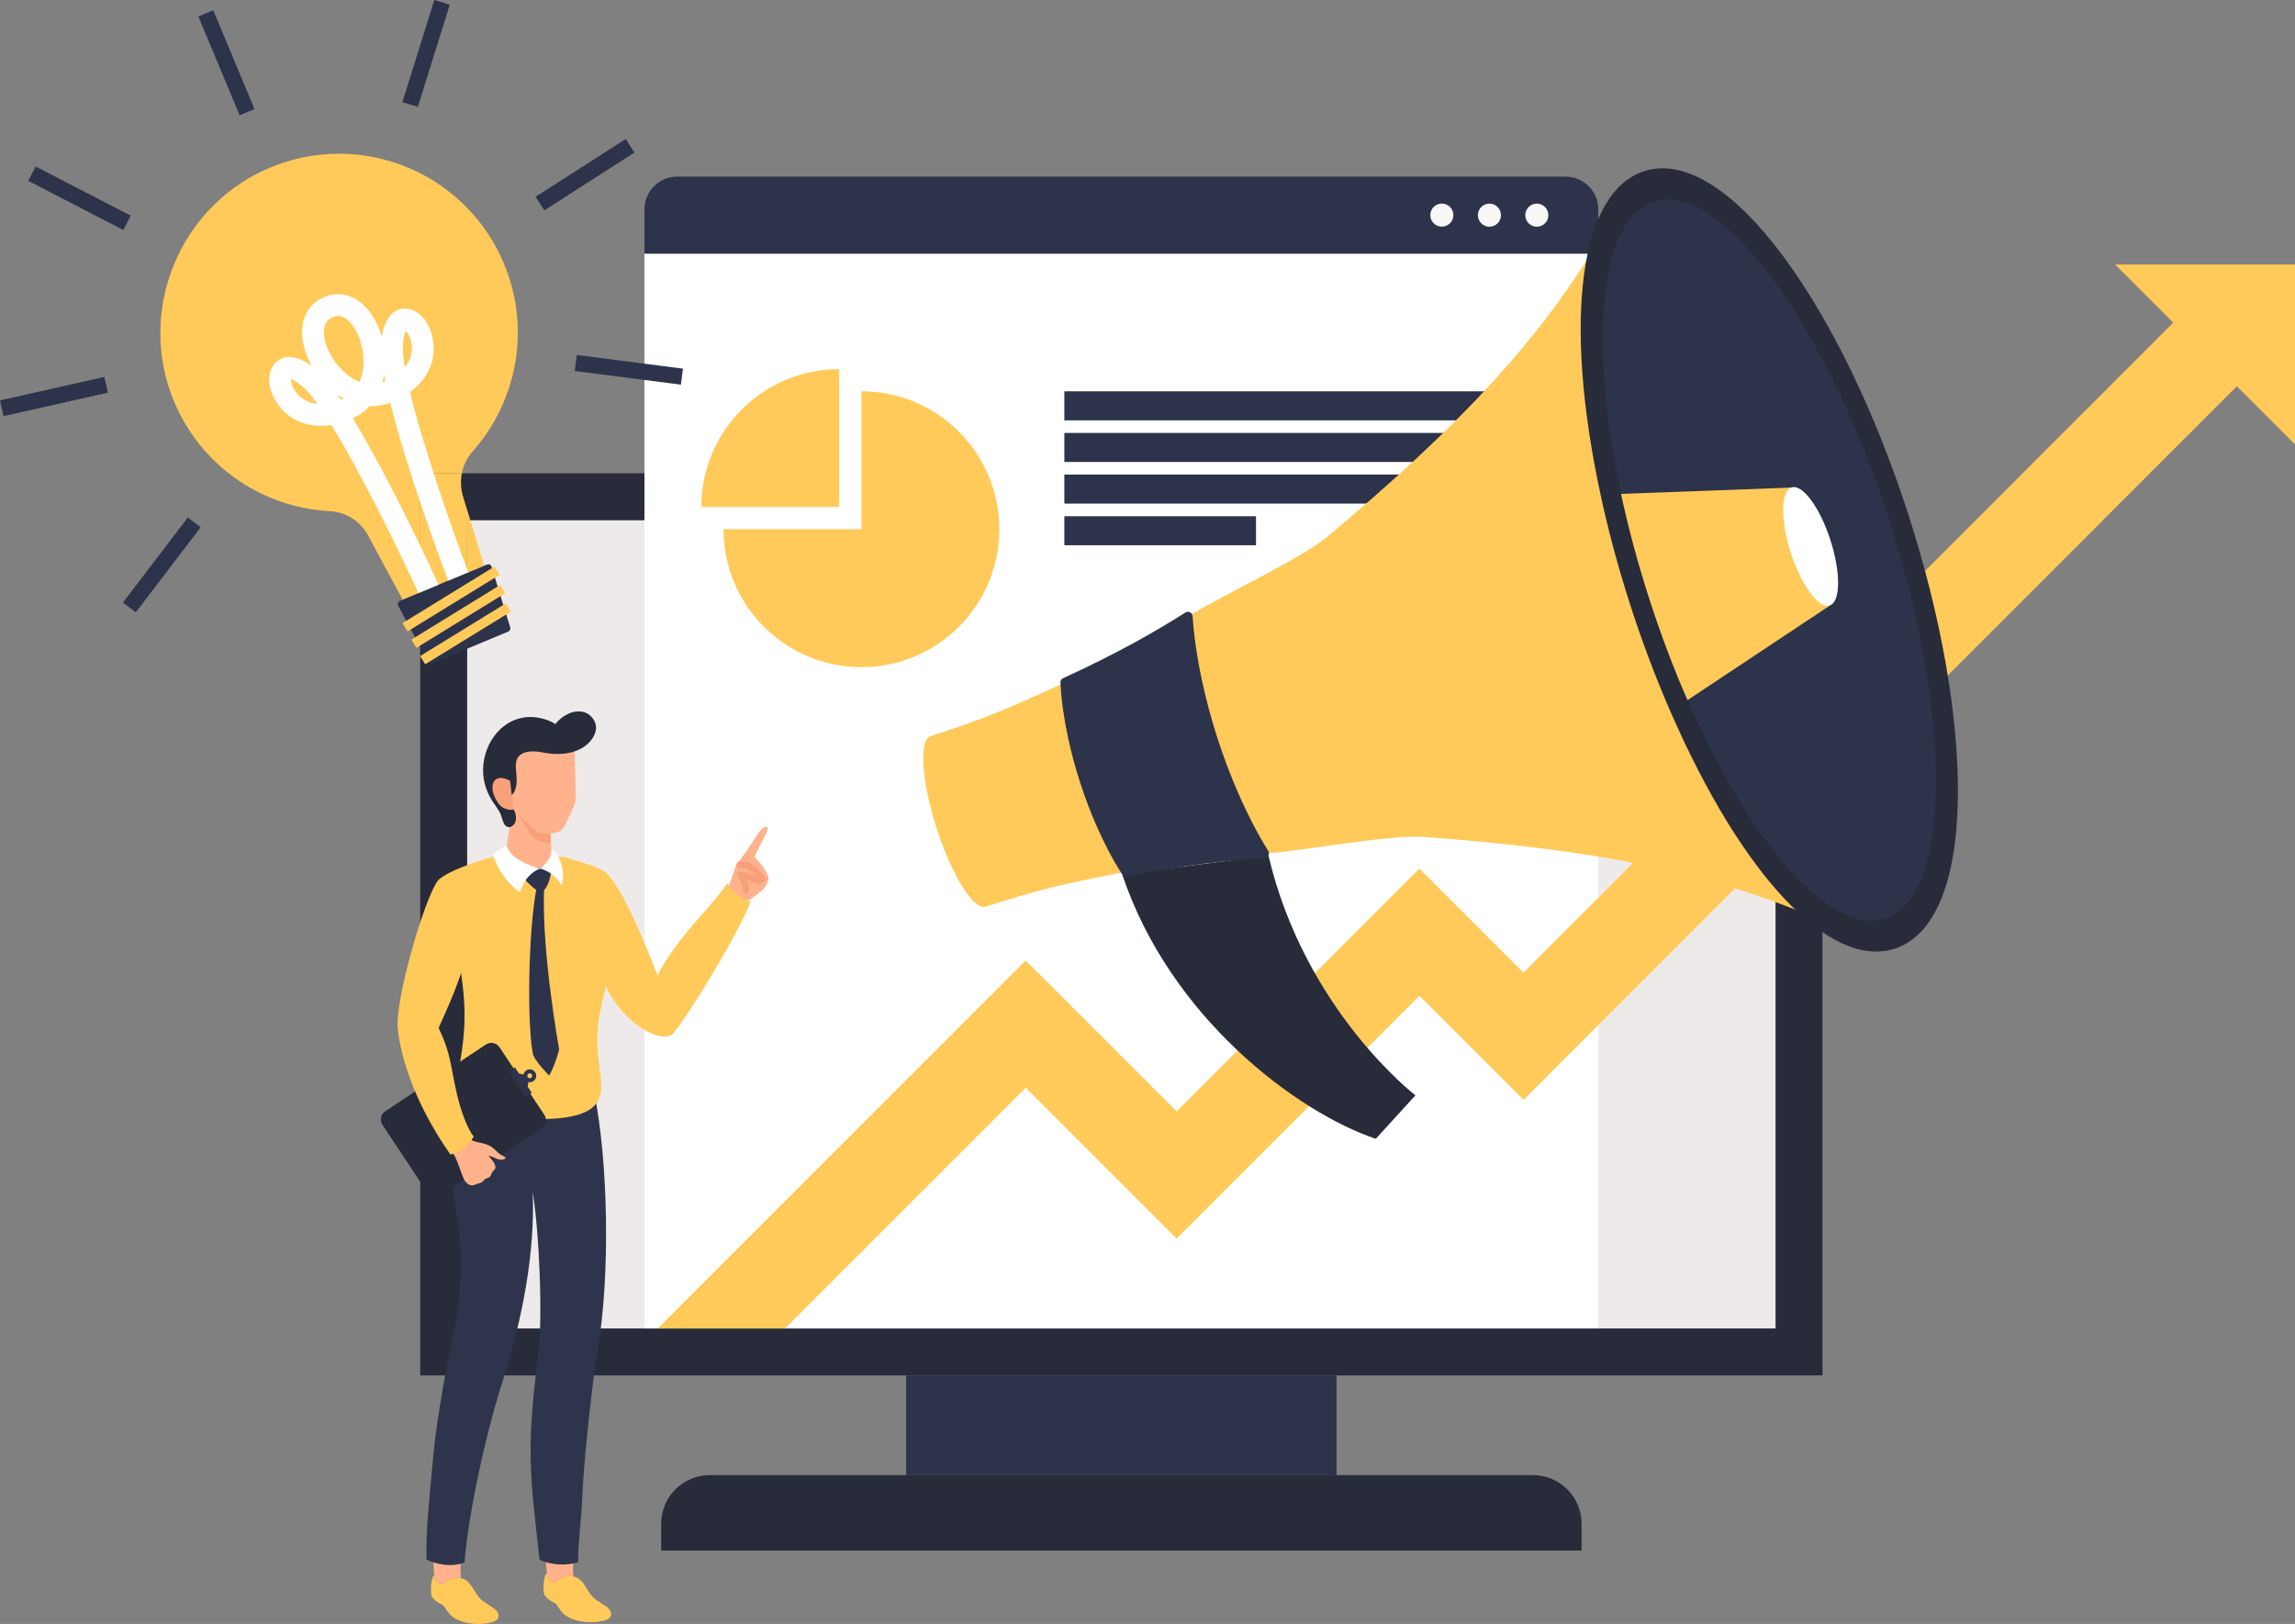 <svg width="660" height="467" viewBox="0 0 660 467" fill="none" xmlns="http://www.w3.org/2000/svg">
<rect x="0" y="0" width="660" height="467" fill="#808080" stroke="none"/>
<g clip-path="url(#clip0_129_584)">
<path d="M524.112 136.11H510.612H134.352H120.852V149.61V382.03V395.53H134.352H510.612H524.112V382.03V149.61V136.11Z" fill="#272B3A"/>
<path d="M384.368 395.53H380.228H264.728H260.578V396.77V422.96V424.2H264.728H380.228H384.368V422.96V396.77V395.53Z" fill="#2D334A"/>
<path d="M190.129 438.2V445.9H454.829V438.2C454.829 430.47 448.559 424.2 440.829 424.2H204.129C196.399 424.2 190.129 430.47 190.129 438.2Z" fill="#272B3A"/>
<path d="M510.612 149.61V382.03H134.352V149.61H510.612Z" fill="#EFEAEA"/>
<path d="M459.618 72.93H185.328V382.02H459.618V72.93Z" fill="white"/>
<path d="M434.27 112.53H306.09V120.88H434.27V112.53Z" fill="#2D334A"/>
<path d="M434.27 124.5H306.09V132.85H434.27V124.5Z" fill="#2D334A"/>
<path d="M434.27 136.47H306.09V144.82H434.27V136.47Z" fill="#2D334A"/>
<path d="M361.2 148.45H306.09V156.8H361.2V148.45Z" fill="#2D334A"/>
<path d="M287.378 152.19C287.378 174.1 269.628 191.85 247.728 191.85C225.828 191.85 208.078 174.1 208.078 152.19H247.728V112.53C269.628 112.53 287.378 130.28 287.378 152.19Z" fill="#FFCA5A"/>
<path d="M241.349 106.15V145.81H201.699C201.699 123.9 219.449 106.15 241.349 106.15Z" fill="#FFCA5A"/>
<path d="M450.25 50.8H194.72C189.54 50.8 185.34 55 185.34 60.18V72.93H459.63V60.18C459.63 55 455.43 50.8 450.25 50.8Z" fill="#2D334A"/>
<path d="M445.282 61.9C445.294 60.067 443.817 58.571 441.984 58.559C440.15 58.547 438.654 60.024 438.643 61.857C438.631 63.691 440.107 65.187 441.941 65.199C443.775 65.21 445.271 63.734 445.282 61.9Z" fill="#F7F7F7"/>
<path d="M431.653 61.9C431.665 60.066 430.189 58.57 428.355 58.558C426.521 58.547 425.025 60.023 425.014 61.857C425.002 63.69 426.479 65.186 428.312 65.198C430.146 65.21 431.642 63.733 431.653 61.9Z" fill="#F7F7F7"/>
<path d="M417.966 61.88C417.978 60.046 416.501 58.55 414.667 58.538C412.834 58.526 411.338 60.003 411.326 61.837C411.314 63.67 412.791 65.166 414.625 65.178C416.458 65.19 417.954 63.713 417.966 61.88Z" fill="#F7F7F7"/>
<path d="M660.002 76.06V127.82L643.272 111.09L438.122 316.29L408.192 286.36L338.372 356.19L294.972 312.8L225.762 382.03H189.172L294.972 276.2L338.372 319.6L408.192 249.76L438.122 279.69L624.982 92.79L608.262 76.06H660.002Z" fill="#FFCA5A"/>
<path d="M322.711 251.4C336.441 292.56 372.941 319.82 395.641 327.49L407.051 314.99C407.051 314.99 375.291 290.64 364.791 246.05L322.721 251.4H322.711Z" fill="#272B3A"/>
<path d="M467.399 55.2L536.959 271.12C497.569 250.39 456.179 244.19 409.539 240.67C399.719 239.93 374.329 244.79 363.579 245.44C360.569 240.6 357.619 234.95 354.879 228.7C352.679 223.68 350.629 218.28 348.799 212.6C346.969 206.92 345.479 201.33 344.339 195.98C342.909 189.3 342.009 183 341.629 177.31C350.739 171.55 374.189 160.68 381.729 154.34C417.539 124.25 447.519 95.04 467.399 55.21V55.2Z" fill="#FFCA5A"/>
<path d="M316.512 236.81C318.792 242.05 321.292 246.74 323.832 250.67C305.652 254.25 299.172 255.66 283.432 260.74C280.032 261.84 273.712 251.75 269.352 238.2C264.992 224.66 264.232 212.78 267.632 211.68C283.372 206.61 289.452 203.97 306.312 196.26C306.542 200.93 307.252 206.2 308.462 211.79C309.332 215.89 310.482 220.16 311.872 224.5C313.272 228.84 314.832 232.97 316.512 236.81Z" fill="#FFCA5A"/>
<path d="M364.72 244.73C364.98 245.13 365 245.63 364.78 246.05C364.61 246.37 364.32 246.61 363.99 246.71C363.89 246.74 363.77 246.77 363.66 246.77C358.26 247.07 352.59 247.59 346.8 248.3C339.41 249.21 331.77 250.45 324.09 251.97C323.55 252.09 322.99 251.84 322.7 251.39C320.03 247.28 317.55 242.55 315.28 237.33C313.58 233.47 312 229.29 310.58 224.9C309.17 220.51 308.01 216.19 307.14 212.06C305.94 206.5 305.2 201.2 304.96 196.31C304.92 195.76 305.24 195.25 305.75 195.02C312.88 191.77 319.81 188.31 326.33 184.74C331.47 181.92 336.37 179.03 340.91 176.14C341.31 175.88 341.81 175.86 342.25 176.08C342.67 176.3 342.95 176.72 342.97 177.19C343.36 182.92 344.26 189.13 345.66 195.67C346.81 201.08 348.3 206.63 350.08 212.16C351.86 217.69 353.89 223.06 356.12 228.13C358.8 234.26 361.7 239.83 364.72 244.7V244.73Z" fill="#2D334A"/>
<path d="M544.848 272.82C526.378 278.77 501.118 252.09 480.488 204.85C476.218 195.1 472.288 184.69 468.818 173.92C465.348 163.15 462.458 152.41 460.238 141.99C449.418 91.59 454.348 55.18 472.818 49.23C484.258 45.54 498.558 54.36 513.078 74.05C526.738 92.58 539.438 118.89 548.858 148.13C558.278 177.37 563.318 206.15 563.048 229.17C562.758 253.64 556.298 269.14 544.858 272.83L544.848 272.82ZM478.878 68.03C468.468 71.38 462.928 98.04 472.478 142.51C474.418 151.58 476.928 160.94 479.958 170.33C482.988 179.72 486.398 188.79 490.118 197.28C508.318 238.96 528.378 257.37 538.788 254.02C552.448 249.62 555.368 206.52 537.718 151.72C529.538 126.33 518.568 103.57 506.818 87.63C496.158 73.16 485.708 65.84 478.878 68.04V68.03Z" fill="#272B3A"/>
<path d="M543.401 149.88C561.751 206.83 561.141 257.99 542.061 264.14C526.431 269.18 503.251 242.46 485.301 201.34C481.321 192.26 477.611 182.46 474.291 172.15C470.971 161.84 468.261 151.73 466.191 142.03C456.771 98.16 459.991 62.93 475.621 57.89C494.711 51.74 525.061 92.93 543.411 149.88H543.401Z" fill="#2D334A"/>
<path d="M515.24 140.21L526.18 174.18L485.29 201.34C481.31 192.26 477.6 182.46 474.28 172.15C470.96 161.84 468.25 151.73 466.18 142.03L515.23 140.21H515.24Z" fill="#FFCA5A"/>
<path d="M526.178 174.127C529.321 173.115 529.42 164.691 526.398 155.313C523.376 145.935 518.378 139.154 515.235 140.167C512.091 141.18 511.993 149.603 515.014 158.981C518.036 168.359 523.034 175.14 526.178 174.127Z" fill="white"/>
<path d="M97.472 44.21C90.242 44.21 82.882 45.75 75.852 49C51.782 60.14 40.081 88.32 49.191 113.24C56.572 133.43 75.061 146.01 94.962 147.01C99.582 147.24 103.702 149.98 105.892 154.05L115.822 172.49L120.862 170.39V136.11H132.822C133.272 133.81 134.302 131.64 135.902 129.84C148.612 115.54 152.802 94.68 144.932 75.83C136.692 56.1 117.602 44.21 97.472 44.21Z" fill="#FFCA5A"/>
<path d="M132.812 136.11H120.852V170.39L134.352 164.75V149.61H135.252L133.182 142.85C132.502 140.64 132.392 138.32 132.822 136.11" fill="#FFCA5A"/>
<path d="M135.242 149.61H134.352V164.75L139.252 162.7L135.242 149.61Z" fill="#FFCA5A"/>
<path d="M129.22 167.84C127.66 163.73 117.2 135.94 112.22 115.81C102.3 119.51 92.39 112.16 88.43 102.68C85.19 94.92 87.12 87.99 93.22 85.44L95.63 91.21C91.4 92.97 93.69 99.06 94.2 100.27C96.54 105.87 103.3 112.76 110.4 109.8C110.54 109.74 110.68 109.68 110.82 109.62C109.89 105 109.42 101.1 109.64 98.42C110.3 90.38 113.95 88.91 116.07 88.75C119.65 88.47 123.13 91.83 124.31 96.72C125.52 101.75 124.25 108.13 117.9 112.75C121.96 129.57 130.9 154.67 135.06 165.62L129.22 167.84ZM116.71 95.23C116.45 95.73 116.05 96.82 115.88 98.94C115.75 100.57 115.95 102.87 116.42 105.65C118.18 103.51 118.5 101.35 118.47 99.93C118.41 97.62 117.4 95.88 116.71 95.24V95.23Z" fill="white"/>
<path d="M120.822 171.57C115.962 160.92 104.402 136.91 95.292 122.2C87.552 123.47 82.122 119.89 79.392 115.49C76.742 111.21 76.792 106.38 79.512 104.02C81.122 102.63 84.732 101.07 90.912 106.24C92.972 107.96 95.412 111.04 98.042 114.95C98.182 114.89 98.322 114.84 98.472 114.78C102.682 113.02 104.022 109.1 104.402 106.13C105.092 100.73 103.002 94.32 99.742 91.82C98.402 90.79 97.092 90.6 95.632 91.21L93.222 85.44C96.752 83.97 100.412 84.47 103.532 86.85C108.622 90.74 111.602 99.18 110.602 106.93C109.792 113.21 106.552 117.93 101.452 120.3C112.272 138 124.672 164.97 126.502 168.97L120.812 171.57H120.822ZM83.672 109.02C83.652 109.96 84.172 111.9 85.772 113.57C86.762 114.6 88.522 115.88 91.282 116.14C89.632 113.85 88.152 112.09 86.892 111.04C85.262 109.67 84.212 109.19 83.672 109.02Z" fill="white"/>
<path d="M146.188 181.61L124.368 190.72C123.908 190.91 123.378 190.72 123.148 190.29L114.498 174.18C114.228 173.68 114.448 173.05 114.978 172.83L140.068 162.35C140.598 162.13 141.198 162.41 141.358 162.96L146.738 180.44C146.888 180.91 146.648 181.42 146.188 181.61Z" fill="#2D334A"/>
<path d="M142.208 162.928L115.742 179.203L117.204 181.58L143.67 165.304L142.208 162.928Z" fill="#FFCA5A"/>
<path d="M143.833 168.229L118.281 183.948L119.738 186.316L145.29 170.596L143.833 168.229Z" fill="#FFCA5A"/>
<path d="M145.455 173.523L120.812 188.66L122.268 191.028L146.91 175.892L145.455 173.523Z" fill="#FFCA5A"/>
<path d="M124.904 -0.009L115.73 29.372L120.16 30.755L129.333 1.374L124.904 -0.009Z" fill="#2D334A"/>
<path d="M61.333 2.961L57.051 4.749L68.905 33.144L73.187 31.356L61.333 2.961Z" fill="#2D334A"/>
<path d="M10.256 47.882L8.125 52.004L35.458 66.136L37.589 62.014L10.256 47.882Z" fill="#2D334A"/>
<path d="M30.022 108.392L0 115.136L1.017 119.663L31.039 112.919L30.022 108.392Z" fill="#2D334A"/>
<path d="M54.023 148.813L35.355 173.273L39.044 176.088L57.712 151.628L54.023 148.813Z" fill="#2D334A"/>
<path d="M165.886 102.081L165.293 106.683L195.811 110.614L196.404 106.012L165.886 102.081Z" fill="#2D334A"/>
<path d="M179.933 39.979L154.031 56.589L156.536 60.495L182.438 43.885L179.933 39.979Z" fill="#2D334A"/>
<path d="M221.061 252.44C221.081 253.23 220.211 255.07 219.351 255.85C218.421 256.69 216.071 258.59 214.441 259.43C212.791 259.02 209.851 257.12 208.801 255.79C210.551 253.09 210.811 250.9 211.611 249.13C212.131 247.96 213.551 246.31 214.301 245.31C215.301 243.97 217.331 240.54 218.221 239.37C218.921 238.45 220.091 237.33 220.731 237.96C221.371 238.59 217.671 244.24 217.021 246.57C218.901 248.13 220.891 251.35 221.071 252.45L221.061 252.44Z" fill="#FFB28C"/>
<path d="M214.541 256.87C214.541 256.87 214.521 256.87 214.511 256.87C214.001 256.85 213.591 256.43 213.611 255.91C213.641 254.78 212.871 253.05 212.141 252.15C211.911 251.87 211.871 251.49 212.021 251.16C212.171 250.84 212.501 250.63 212.861 250.63C214.391 250.63 215.431 251.15 216.341 251.6C216.731 251.79 217.121 251.98 217.531 252.13C216.831 251.3 215.971 250.47 214.771 249.79C214.561 249.67 214.041 249.55 212.761 249.65C212.231 249.69 211.801 249.31 211.761 248.8C211.721 248.29 212.101 247.84 212.611 247.8C213.601 247.72 214.851 247.7 215.691 248.18C217.681 249.32 218.901 250.79 219.931 252.21C220.181 252.56 220.161 253.03 219.891 253.35C219.661 253.63 219.041 254.36 218.141 254.21C217.051 254.03 216.241 253.62 215.521 253.27C215.251 253.14 215.001 253.01 214.741 252.9C215.191 253.9 215.501 255.01 215.471 255.97C215.451 256.47 215.041 256.87 214.541 256.87Z" fill="#F7A079"/>
<path d="M164.871 453.34C163.041 452.93 160.931 453.61 159.771 455.14C159.211 455.04 158.691 454.81 158.251 454.5C157.901 454.26 157.611 453.97 157.371 453.66C157.331 453.28 157.291 452.91 157.261 452.52C156.971 449.7 156.781 446.84 156.781 444.04C159.491 444.86 162.381 445.22 165.211 445.41C164.821 448.03 164.701 450.69 164.871 453.34Z" fill="#FFB28C"/>
<path d="M175.592 464.87C175.232 465.55 174.442 465.84 173.702 466.03C171.172 466.67 168.462 466.66 165.932 466C161.532 464.84 161.262 462.85 159.752 461.06C158.842 460.64 157.532 460.01 156.602 458.73C156.222 458.19 156.062 454.62 156.942 452.79C157.002 452.67 157.122 452.58 157.272 452.52C157.302 452.9 157.342 453.27 157.382 453.66C157.622 453.98 157.912 454.27 158.262 454.5C158.702 454.82 159.222 455.04 159.782 455.14C160.942 453.61 163.042 452.93 164.882 453.34C165.632 453.5 166.332 453.83 166.902 454.36C168.722 456.05 169.322 458.7 171.422 460.02C172.472 460.68 173.082 461.21 174.142 461.84C175.212 462.47 176.162 463.78 175.592 464.87Z" fill="#FFCA5A"/>
<path d="M132.512 453.84C130.682 453.43 128.572 454.11 127.412 455.64C126.852 455.54 126.332 455.31 125.892 455C125.542 454.76 125.252 454.47 125.012 454.16C124.972 453.78 124.932 453.41 124.902 453.02C124.612 450.2 124.422 447.34 124.422 444.54C127.132 445.36 130.022 445.72 132.852 445.91C132.462 448.53 132.342 451.19 132.512 453.84Z" fill="#FFB28C"/>
<path d="M143.229 465.37C142.869 466.05 142.079 466.34 141.339 466.53C138.809 467.17 136.099 467.16 133.569 466.5C129.169 465.34 128.899 463.35 127.389 461.56C126.479 461.14 125.169 460.51 124.239 459.23C123.859 458.69 123.699 455.12 124.579 453.29C124.639 453.17 124.759 453.08 124.909 453.02C124.939 453.4 124.979 453.77 125.019 454.16C125.259 454.48 125.549 454.77 125.899 455C126.339 455.32 126.859 455.54 127.419 455.64C128.579 454.11 130.679 453.43 132.519 453.84C133.269 454 133.969 454.33 134.539 454.86C136.359 456.55 136.959 459.2 139.059 460.52C140.109 461.18 140.719 461.71 141.779 462.34C142.849 462.97 143.799 464.28 143.229 465.37Z" fill="#FFCA5A"/>
<path d="M170.778 313.65C174.998 334.06 175.518 367.41 171.828 388.38C170.528 395.8 167.768 420.69 167.438 430.9C167.268 436.21 166.198 443.94 166.248 449.26C162.758 450.34 158.478 450.06 155.168 448.56C152.568 425.04 151.198 417.17 154.688 390.73C156.178 379.46 155.128 354.89 153.188 342.68C153.918 359.87 150.328 379.04 144.618 396.94C139.038 414.43 134.488 437.1 133.588 449.32C129.838 450.82 125.598 449.82 122.668 448.53C122.388 440.28 123.518 430.75 124.588 418.88C125.618 407.46 129.018 389.37 130.628 382.47C132.498 374.43 133.268 358.87 130.998 347.06C129.108 337.23 130.088 322.89 137.338 311.36L170.778 313.63V313.65Z" fill="#2E344B"/>
<path d="M172.89 289.52C171.54 295.05 171.55 300.56 172.29 306.18C172.83 310.44 173.58 313.66 171.85 316.77C168.44 322.91 153.29 322.01 147.43 321.27C143.15 320.74 138.32 320.14 134.82 317.64C129.74 314.04 131.73 309.22 132.52 304.22C133.68 296.96 133.85 291.79 133.29 285.63C133.12 283.84 132.9 281.96 132.61 279.91V279.86C132.53 279.29 132.44 278.71 132.36 278.11C131.13 269.53 128.87 261.83 125.77 253.41C128.25 250.24 142.85 245.56 147.35 245.18L162.19 246.49C162.19 246.49 171.65 248.92 174.13 250.79C176.5 257.78 176.94 265.97 176.18 272.11C175.56 277.17 174.13 284.45 172.89 289.51V289.52Z" fill="#FFCA5A"/>
<path d="M150.578 252.54C150.578 252.54 152.448 254.66 154.198 255.91C151.828 269.01 151.578 295.44 153.328 303.43C154.578 306.05 157.938 309.29 157.938 309.29C159.678 306.32 160.808 301.81 160.808 301.81C160.808 301.81 155.818 274.37 156.448 256.04C158.568 253.55 158.568 249.43 158.568 249.43C158.568 249.43 153.828 247.19 150.588 252.55L150.578 252.54Z" fill="#2D334A"/>
<path d="M158.579 244.23C158.639 245.21 158.319 246.14 157.869 246.95C156.899 248.64 155.319 249.79 155.319 249.79C155.319 249.79 151.389 248.89 148.509 246.8H148.499C147.199 245.84 146.119 244.65 145.699 243.18C146.309 239.38 146.909 235.59 147.519 231.78C147.569 231.51 147.609 231.23 147.649 230.96C154.009 230.22 158.169 234.89 158.169 234.89C158.249 237.51 158.279 240.05 158.429 242.35C158.459 243 158.519 243.63 158.579 244.24V244.23Z" fill="#FFB28C"/>
<path d="M148.501 246.79C147.471 246.36 146.431 245.81 145.371 245.17C145.481 244.51 145.581 243.84 145.681 243.18H145.691C146.111 244.65 147.191 245.85 148.491 246.79H148.501Z" fill="#FF725F"/>
<path d="M158.871 246.48C158.531 246.66 158.211 246.81 157.871 246.95C158.321 246.14 158.631 245.21 158.581 244.23C158.651 245.02 158.751 245.77 158.871 246.48Z" fill="#FF725F"/>
<path d="M174.13 250.79C180.12 256.22 189.09 280.53 189.09 280.53C194.14 270.05 206.11 259.2 209.1 253.97C211.16 257.71 215.83 259.4 215.83 259.4C211.72 269.88 196.75 293.82 193.57 297.19C190.39 300.56 177.3 294.2 172.25 278.86L174.12 250.8L174.13 250.79Z" fill="#FFCA5A"/>
<path d="M110.783 319.575L139.744 300.37C141.044 299.508 142.796 299.87 143.653 301.162L156.519 320.564C157.381 321.864 157.027 323.61 155.727 324.472L126.775 343.672C125.475 344.534 123.723 344.172 122.866 342.88L110 323.479C109.138 322.179 109.491 320.432 110.792 319.57L110.783 319.575Z" fill="#272B3A"/>
<path d="M151.75 312.53L151.96 311.17C152.43 311.28 152.94 311.2 153.38 310.91C154.23 310.35 154.46 309.19 153.9 308.35C153.33 307.49 152.18 307.27 151.34 307.83C150.9 308.12 150.63 308.56 150.55 309.03L149.22 308.69L148.07 306.95L146.88 307.74C146.58 307.94 146.5 308.35 146.7 308.65L150.83 314.88C151.03 315.18 151.44 315.26 151.74 315.06L152.93 314.27L151.77 312.52L151.75 312.53ZM152.94 308.99C153.16 309.31 153.07 309.74 152.74 309.95C152.42 310.17 151.98 310.09 151.77 309.76C151.55 309.44 151.64 308.99 151.97 308.78C152.29 308.56 152.73 308.66 152.94 308.99Z" fill="#2D334A"/>
<path d="M140.159 332.01C138.929 330.66 137.719 329.67 136.319 328.5C135.719 328 135.389 327.56 135.099 326.86C134.799 326.14 134.299 325.22 133.969 324.89C130.229 325.53 128.469 327.94 128.469 327.94C129.019 329.15 129.619 330.34 130.249 331.51C130.459 331.9 130.689 332.29 130.889 332.7C131.429 333.79 131.849 334.88 132.239 336.04C132.579 337.05 132.949 338.04 133.379 339.02C133.679 339.71 134.219 340.33 134.899 340.68C135.349 340.91 135.839 340.92 136.319 340.79C136.679 340.69 136.999 340.5 137.359 340.39C137.719 340.28 138.119 340.23 138.449 340.03C138.949 339.73 139.259 339.13 139.799 338.92C140.199 338.76 140.649 338.65 140.939 338.31C141.279 337.91 141.309 337.34 141.659 336.94C141.989 336.57 142.409 336.27 142.479 335.75C142.619 334.71 141.039 332.99 140.159 332.02V332.01Z" fill="#FFB28C"/>
<path d="M139.299 332.51C140.239 332.28 140.799 332.28 142.769 333.19C143.389 333.48 144.649 333.71 145.249 333.19C145.369 333.08 145.359 332.96 145.329 332.79C144.559 332.36 144.069 332.2 143.309 331.53C142.619 330.93 141.839 329.99 140.699 329.43C139.159 328.67 137.479 328.67 135.199 327.79L139.299 332.5V332.51Z" fill="#FFB28C"/>
<path d="M135.869 266.32C134.309 277.42 130.199 286.65 126.139 295.57C129.759 303.18 129.519 306.48 131.379 314.53C132.499 319.39 134.369 324.51 136.239 326.88C134.369 329.87 131.749 331.74 129.509 331.99C117.539 314.9 114.799 300.69 114.359 295.51C113.709 287.76 121.469 259.97 125.769 253.42L135.869 266.33V266.32Z" fill="#FFCA5A"/>
<path d="M161.43 254.53C159.07 250.41 155.32 249.79 155.32 249.79C155.32 249.79 156.91 248.64 157.87 246.95C158.32 246.14 158.63 245.21 158.58 244.23C158.58 244.19 158.57 244.14 158.57 244.1C161.3 245.92 162.8 251.41 161.43 254.53Z" fill="white"/>
<path d="M155.321 249.79C155.321 249.79 151.201 250.97 149.531 256.59C143.731 252.66 141.781 245.94 141.781 245.94C141.781 245.94 143.111 244.26 145.691 243.18H145.701C146.121 244.65 147.201 245.85 148.501 246.79H148.511C151.391 248.89 155.321 249.79 155.321 249.79Z" fill="white"/>
<path d="M158.43 242.34C158.16 242.34 157.88 242.34 157.61 242.32C156.14 242.22 154.63 241.79 153.48 240.85C152.5 240.05 151.83 238.93 151.19 237.83C150 235.8 148.74 233.78 147.52 231.78C147.57 231.51 147.61 231.23 147.65 230.96C154.01 230.22 158.17 234.89 158.17 234.89C158.25 237.51 158.28 240.05 158.43 242.35V242.34Z" fill="#F7A079"/>
<path d="M165.179 213.28C165.309 218.97 165.519 225.48 165.599 228.99C165.649 230.99 164.479 233.13 163.619 234.87C162.809 236.5 162.279 238.75 160.309 239.27C159.109 239.59 157.819 239.77 156.569 239.75C154.979 239.73 154.279 239.19 153.159 238.15C151.279 236.41 149.449 234.62 147.589 232.86L145.309 226.31L143.719 214.01L165.159 213.29L165.179 213.28Z" fill="#FFB28C"/>
<path d="M145.069 226.06C145.849 227.04 146.619 227.98 147.149 228.62C147.149 228.62 148.829 227.6 148.559 223.36C148.409 221.09 147.749 218.28 149.859 216.92C151.979 215.55 154.999 216.19 156.619 216.48C160.039 217.09 163.789 216.98 166.919 215.38C168.879 214.38 170.649 212.56 171.259 210.45C171.979 207.97 170.149 205.26 167.629 204.71C164.649 204.07 161.469 205.93 159.729 208.2C157.519 206.83 153.859 205.74 150.439 206.36C142.399 207.82 137.849 216.49 139.139 224.11C139.539 226.46 140.469 228.72 141.809 230.69C142.489 231.69 143.209 232.67 143.779 233.74C144.349 234.8 144.459 236.17 145.119 237.14C145.399 237.56 145.879 237.89 146.389 237.88C146.889 237.88 147.319 237.55 147.679 237.21C148.959 235.98 148.339 233.14 147.279 232.33L143.099 225.47L145.069 226.06Z" fill="#272B3A"/>
<path d="M146.721 224.56C141.781 221.79 140.021 226.27 143.271 230.97C144.861 233.26 147.601 232.86 147.601 232.86L146.721 224.57V224.56Z" fill="#F7A079"/>
</g>
<defs>
<clipPath id="clip0_129_584">
<rect width="660" height="467" fill="white"/>
</clipPath>
</defs>
</svg>
